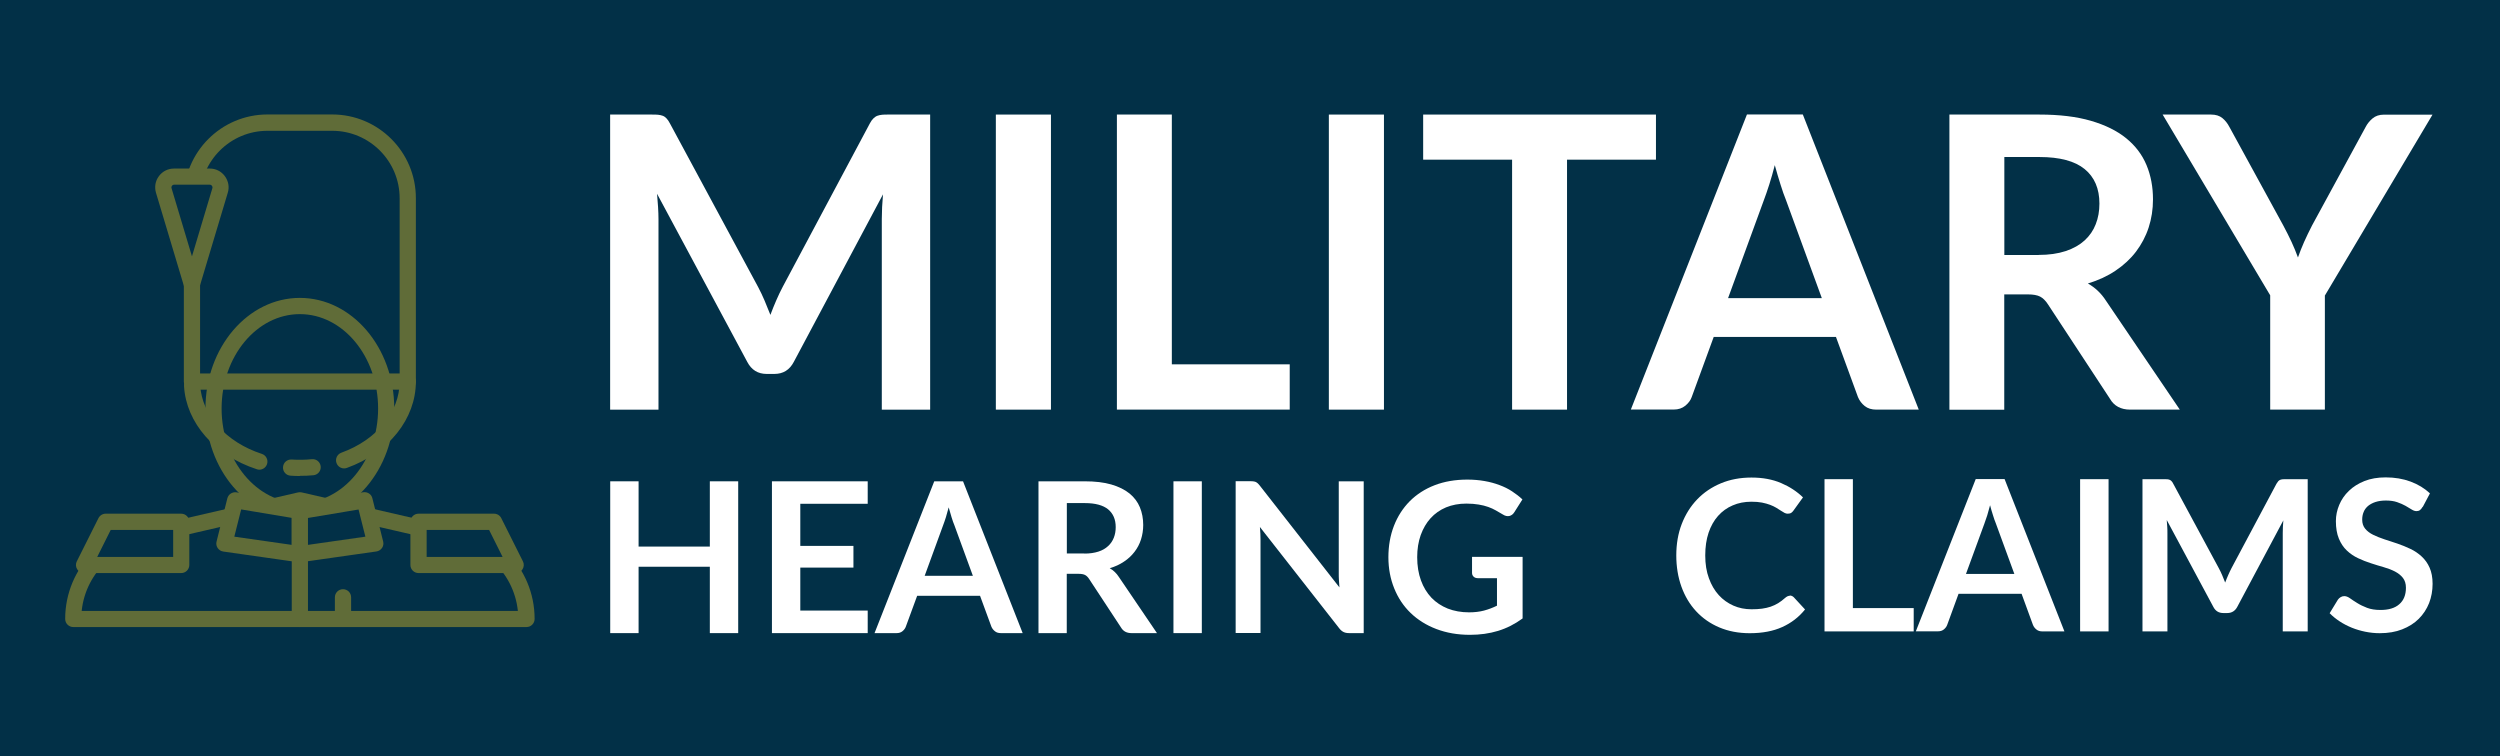 <?xml version="1.0" encoding="UTF-8"?><svg id="Layer_2" xmlns="http://www.w3.org/2000/svg" viewBox="0 0 292.64 88.51"><defs><style>.cls-1{fill:#023047;}.cls-2{fill:#fff;}.cls-3{fill:#606c38;}</style></defs><g id="Layer_1-2"><rect class="cls-1" width="292.64" height="88.51"/><path class="cls-3" d="m61.62,73.4H8.58c-.52,0-.95-.42-.95-.95,0-6.06,4.9-10.99,10.94-11.05l16.32-3.76c.14-.03.29-.03.43,0l16.32,3.76c6.04.06,10.94,4.99,10.94,11.05,0,.52-.42.95-.95.95Zm-52.05-1.89h51.05c-.48-4.61-4.38-8.21-9.11-8.21-.07,0-.14,0-.21-.02l-16.21-3.74-16.21,3.74c-.07.02-.14.02-.21.02-4.73,0-8.63,3.6-9.11,8.21Z"/><path class="cls-3" d="m35.1,60.77c-6.09,0-11.05-5.81-11.05-12.95s4.96-12.95,11.05-12.95,11.05,5.81,11.05,12.95-4.96,12.95-11.05,12.95Zm0-24c-5.05,0-9.16,4.96-9.16,11.05s4.11,11.05,9.16,11.05,9.16-4.96,9.16-11.05-4.11-11.05-9.16-11.05Z"/><path class="cls-3" d="m35.1,73.4c-.52,0-.95-.42-.95-.95v-11.37c0-.52.42-.95.95-.95s.95.42.95.95v11.37c0,.52-.42.95-.95.95Z"/><path class="cls-3" d="m47.73,45.61h-25.26c-.52,0-.95-.42-.95-.95v-21.47c0-5.4,4.39-9.79,9.79-9.79h7.58c5.4,0,9.79,4.39,9.79,9.79v21.47c0,.52-.42.95-.95.95Zm-24.31-1.89h23.36v-20.52c0-4.35-3.54-7.89-7.89-7.89h-7.58c-4.35,0-7.89,3.54-7.89,7.89v20.52Z"/><path class="cls-3" d="m35.1,55.72c-.37,0-.73-.01-1.09-.04-.52-.03-.92-.48-.88-1.01.04-.52.47-.91,1.01-.88.78.05,1.59.04,2.37-.04.52-.05.98.33,1.03.85.05.52-.33.98-.85,1.03-.52.05-1.05.07-1.59.07Zm-4.74-.74c-.1,0-.2-.02-.29-.05-4.93-1.6-8.28-5.43-8.53-9.74-.03-.52.37-.97.89-1,.53-.05.97.37,1,.89.2,3.53,3.04,6.69,7.22,8.05.5.16.77.7.61,1.19-.13.4-.5.66-.9.66Zm9.92-.15c-.39,0-.75-.24-.89-.63-.18-.49.08-1.03.57-1.21,4.14-1.5,6.82-4.76,6.82-8.33,0-.52.42-.95.95-.95s.95.42.95.95c0,4.37-3.17,8.34-8.07,10.11-.11.04-.21.06-.32.06Z"/><polygon class="cls-1" points="35.1 64.87 26.26 63.61 27.52 58.56 35.1 59.82 35.1 64.87"/><path class="cls-3" d="m35.1,65.82s-.09,0-.13,0l-8.84-1.26c-.27-.04-.5-.19-.65-.41-.15-.22-.2-.5-.13-.76l1.26-5.05c.12-.48.58-.78,1.07-.71l7.58,1.26c.46.08.79.47.79.94v5.05c0,.27-.12.54-.33.72-.17.15-.39.23-.62.23Zm-7.67-3l6.72.96v-3.16l-5.92-.99-.8,3.18Z"/><polygon class="cls-1" points="35.1 64.87 43.94 63.61 42.68 58.56 35.1 59.82 35.1 64.87"/><path class="cls-3" d="m35.1,65.82c-.23,0-.45-.08-.62-.23-.21-.18-.33-.44-.33-.72v-5.05c0-.46.33-.86.79-.94l7.58-1.26c.5-.07.96.23,1.07.71l1.26,5.05c.07.26.02.54-.13.76-.15.22-.39.37-.65.41l-8.84,1.26s-.09,0-.13,0Zm.95-5.2v3.16l6.72-.96-.8-3.18-5.92.99Z"/><path class="cls-3" d="m40.15,73.4c-.52,0-.95-.42-.95-.95v-2.53c0-.52.42-.95.95-.95s.95.42.95.95v2.53c0,.52-.42.95-.95.95Z"/><path class="cls-1" d="m22.47,33.3l-3.3-11.01c-.24-.81.36-1.62,1.21-1.62h4.18c.85,0,1.45.81,1.21,1.62l-3.3,11.01Z"/><path class="cls-3" d="m22.47,34.25c-.42,0-.79-.27-.91-.67l-3.3-11.01c-.2-.68-.08-1.39.34-1.95.42-.57,1.07-.89,1.77-.89h4.18c.71,0,1.35.32,1.77.89.42.57.55,1.28.34,1.95l-3.3,11.01c-.12.4-.49.67-.91.67Zm-2.09-12.63c-.14,0-.22.08-.25.13-.04.05-.09.15-.05.28l2.39,7.98,2.39-7.98c.04-.13-.01-.23-.05-.28-.04-.05-.12-.13-.25-.13h-4.18Z"/><polygon class="cls-1" points="21.21 66.14 9.84 66.14 12.37 61.09 21.21 61.09 21.21 66.14"/><path class="cls-3" d="m21.21,67.08h-11.37c-.33,0-.63-.17-.81-.45-.17-.28-.19-.63-.04-.92l2.53-5.05c.16-.32.49-.53.85-.53h8.84c.52,0,.95.42.95.95v5.05c0,.52-.42.95-.95.95Zm-9.83-1.89h8.89v-3.16h-7.31l-1.58,3.16Z"/><polygon class="cls-1" points="48.99 66.14 60.36 66.14 57.83 61.09 48.99 61.09 48.99 66.14"/><path class="cls-3" d="m60.36,67.08h-11.37c-.52,0-.95-.42-.95-.95v-5.05c0-.52.42-.95.95-.95h8.84c.36,0,.69.2.85.53l2.53,5.05c.15.29.13.64-.04.92-.17.28-.48.45-.81.45Zm-10.42-1.89h8.89l-1.58-3.16h-7.31v3.16Z"/><path class="cls-2" d="m108.88,13.41v34.54h-5.66v-22.31c0-.89.05-1.85.14-2.89l-10.44,19.61c-.49.94-1.25,1.41-2.27,1.41h-.91c-1.02,0-1.78-.47-2.27-1.41l-10.56-19.68c.05.53.09,1.04.12,1.55.03.51.05.98.05,1.41v22.31h-5.66V13.41h4.85c.29,0,.53,0,.74.02.21.02.39.06.56.12.17.06.32.17.45.31.13.14.27.33.39.57l10.34,19.18c.27.51.52,1.04.75,1.58.23.54.46,1.1.68,1.67.22-.59.45-1.16.69-1.71.24-.55.49-1.08.76-1.59l10.2-19.13c.13-.24.26-.43.41-.57.14-.14.3-.25.47-.31.17-.06.35-.1.56-.12.21-.02.45-.02.74-.02h4.85Z"/><path class="cls-2" d="m123.02,47.95h-6.45V13.41h6.45v34.54Z"/><path class="cls-2" d="m150.97,42.65v5.3h-20.23V13.41h6.43v29.24h13.81Z"/><path class="cls-2" d="m162,47.95h-6.45V13.41h6.45v34.54Z"/><path class="cls-2" d="m193.84,18.69h-10.41v29.26h-6.43v-29.26h-10.41v-5.28h27.25v5.28Z"/><path class="cls-2" d="m224.61,47.95h-4.97c-.56,0-1.01-.14-1.36-.42-.35-.28-.61-.62-.79-1.04l-2.58-7.05h-14.31l-2.58,7.05c-.13.37-.38.7-.74,1-.37.3-.82.45-1.36.45h-5.02l13.59-34.54h6.54l13.57,34.54Zm-11.35-13.04l-4.2-11.49c-.21-.51-.42-1.11-.64-1.82-.22-.7-.45-1.46-.67-2.27-.21.81-.42,1.57-.65,2.28s-.44,1.33-.64,1.85l-4.18,11.44h10.99Z"/><path class="cls-2" d="m255.16,47.95h-5.8c-1.1,0-1.9-.43-2.39-1.29l-7.26-11.06c-.27-.41-.57-.71-.9-.88s-.81-.26-1.45-.26h-2.75v13.5h-6.42V13.41h10.53c2.34,0,4.35.24,6.03.73,1.68.49,3.06,1.17,4.13,2.04,1.08.88,1.87,1.92,2.38,3.14.51,1.22.76,2.56.76,4.02,0,1.16-.17,2.26-.51,3.3-.34,1.04-.84,1.97-1.48,2.82-.64.84-1.44,1.58-2.39,2.22-.95.64-2.03,1.14-3.24,1.5.41.24.8.52,1.15.85.35.33.67.71.96,1.16l8.65,12.76Zm-16.53-18.11c1.21,0,2.26-.15,3.17-.45.9-.3,1.64-.72,2.22-1.25.58-.53,1.02-1.17,1.3-1.9.29-.73.43-1.54.43-2.41,0-1.75-.58-3.1-1.73-4.04-1.15-.94-2.92-1.41-5.29-1.41h-4.11v11.47h4.01Z"/><path class="cls-2" d="m272.14,34.57v13.38h-6.4v-13.38l-12.59-21.16h5.66c.56,0,1,.14,1.33.41.33.27.6.61.82,1.03l6.31,11.54c.37.69.69,1.33.97,1.93.28.61.53,1.21.75,1.82.21-.6.45-1.21.72-1.82.27-.6.58-1.25.93-1.93l6.28-11.54c.18-.35.44-.68.79-.98.35-.3.8-.45,1.34-.45h5.69l-12.59,21.16Z"/><path class="cls-2" d="m209.5,69.71c.18,0,.34.07.48.21l1.31,1.42c-.72.9-1.61,1.58-2.67,2.06-1.06.48-2.32.72-3.8.72-1.32,0-2.51-.23-3.57-.68-1.06-.45-1.96-1.08-2.71-1.89-.75-.81-1.32-1.77-1.72-2.88-.4-1.12-.6-2.34-.6-3.66s.21-2.57.64-3.68c.43-1.11,1.03-2.07,1.81-2.88.78-.81,1.7-1.43,2.78-1.88,1.08-.45,2.27-.67,3.57-.67s2.45.21,3.46.64,1.86.99,2.57,1.68l-1.11,1.54c-.07.1-.15.19-.25.26-.1.07-.24.11-.43.11-.12,0-.25-.03-.38-.1-.13-.07-.28-.16-.43-.26-.16-.1-.34-.22-.54-.34-.21-.12-.44-.24-.72-.34-.27-.1-.59-.19-.94-.26-.36-.07-.77-.1-1.24-.1-.8,0-1.53.14-2.19.43-.66.28-1.23.69-1.71,1.23-.48.54-.85,1.2-1.11,1.97-.26.78-.39,1.66-.39,2.66s.14,1.89.43,2.67c.28.78.67,1.44,1.15,1.97s1.06.94,1.71,1.23,1.36.43,2.12.43c.45,0,.86-.02,1.23-.07.37-.05.7-.13,1.01-.23.31-.11.6-.24.88-.41.28-.17.55-.38.82-.62.08-.07.17-.13.26-.18.09-.04.19-.07.28-.07Z"/><path class="cls-2" d="m224.01,71.17v2.74h-10.44v-17.82h3.32v15.09h7.12Z"/><path class="cls-2" d="m241.64,73.91h-2.56c-.29,0-.52-.07-.7-.22-.18-.14-.32-.32-.41-.54l-1.33-3.64h-7.38l-1.33,3.64c-.07.19-.19.36-.38.52-.19.16-.42.23-.7.23h-2.59l7.01-17.82h3.38l7,17.82Zm-5.85-6.73l-2.17-5.93c-.11-.26-.22-.58-.33-.94-.12-.36-.23-.75-.34-1.17-.11.42-.22.81-.33,1.18-.12.37-.23.68-.33.96l-2.16,5.9h5.67Z"/><path class="cls-2" d="m246.82,73.91h-3.33v-17.82h3.33v17.82Z"/><path class="cls-2" d="m270.13,56.09v17.82h-2.92v-11.51c0-.46.02-.96.07-1.49l-5.39,10.12c-.25.48-.65.73-1.17.73h-.47c-.53,0-.92-.24-1.17-.73l-5.45-10.16c.02.27.04.54.06.8.02.26.02.51.02.73v11.51h-2.92v-17.82h2.5c.15,0,.28,0,.38.01.11,0,.2.03.29.06.09.03.16.09.23.16.07.07.14.17.2.3l5.34,9.9c.14.26.27.53.39.81.12.28.24.57.35.86.12-.3.23-.6.36-.88s.25-.56.39-.82l5.26-9.87c.07-.12.14-.22.21-.3.07-.07.15-.13.24-.16.09-.03.18-.05.29-.06.11,0,.23-.01.38-.01h2.5Z"/><path class="cls-2" d="m283.58,59.33c-.1.17-.2.3-.31.38-.11.08-.25.12-.41.12s-.36-.06-.56-.19-.44-.27-.72-.43c-.28-.16-.61-.3-.98-.43s-.82-.19-1.32-.19c-.46,0-.86.06-1.21.17-.34.11-.63.27-.87.46-.23.2-.41.43-.52.71-.12.28-.17.58-.17.91,0,.42.12.77.35,1.05.23.28.54.52.93.71s.83.37,1.32.53c.49.16,1,.32,1.52.5s1.02.38,1.52.62c.49.23.93.53,1.32.89.39.36.7.79.93,1.31.23.52.35,1.15.35,1.89,0,.81-.14,1.56-.41,2.26-.28.7-.68,1.31-1.21,1.84s-1.18.93-1.94,1.23c-.76.3-1.64.45-2.63.45-.57,0-1.13-.06-1.68-.17-.55-.11-1.08-.27-1.58-.47-.51-.21-.98-.45-1.42-.74s-.84-.61-1.18-.96l.97-1.59c.08-.12.19-.21.32-.29.13-.08.27-.12.42-.12.21,0,.43.08.67.25.24.17.52.36.85.56.33.21.71.39,1.15.56s.97.25,1.58.25c.95,0,1.68-.22,2.19-.67.52-.45.78-1.09.78-1.93,0-.47-.12-.85-.35-1.15-.23-.3-.54-.54-.93-.75-.39-.2-.83-.37-1.32-.51-.49-.14-.99-.29-1.5-.46-.51-.16-1.01-.36-1.5-.59-.49-.23-.93-.53-1.32-.9-.39-.37-.7-.83-.93-1.39-.23-.55-.35-1.24-.35-2.05,0-.65.13-1.28.39-1.9.26-.62.63-1.16,1.13-1.64.49-.48,1.1-.86,1.82-1.15.72-.29,1.55-.43,2.49-.43,1.05,0,2.02.16,2.91.49.89.33,1.64.79,2.27,1.38l-.83,1.57Z"/><path class="cls-2" d="m86.41,56.34v17.77h-3.32v-7.77h-8.34v7.77h-3.32v-17.77h3.32v7.64h8.34v-7.64h3.32Z"/><path class="cls-2" d="m93.68,58.97v4.93h6.22v2.54h-6.22v5.03h7.89v2.64h-11.21v-17.77h11.21v2.63h-7.89Z"/><path class="cls-2" d="m119.72,74.11h-2.56c-.29,0-.52-.07-.7-.22-.18-.14-.32-.32-.41-.53l-1.33-3.62h-7.36l-1.33,3.62c-.07.19-.19.36-.38.52-.19.16-.42.23-.7.23h-2.58l6.99-17.77h3.37l6.98,17.77Zm-5.84-6.71l-2.16-5.91c-.11-.26-.22-.57-.33-.93-.11-.36-.23-.75-.34-1.17-.11.42-.22.81-.33,1.17-.11.36-.23.68-.33.95l-2.15,5.89h5.65Z"/><path class="cls-2" d="m135.44,74.11h-2.99c-.57,0-.97-.22-1.23-.66l-3.74-5.69c-.14-.21-.29-.36-.46-.45-.17-.09-.42-.14-.74-.14h-1.41v6.94h-3.31v-17.77h5.42c1.2,0,2.24.12,3.1.37.86.25,1.57.6,2.13,1.05.55.45.96.99,1.22,1.62s.39,1.32.39,2.07c0,.6-.09,1.16-.26,1.7s-.43,1.02-.76,1.45c-.33.43-.74.82-1.23,1.14-.49.33-1.04.59-1.67.77.21.12.41.27.59.44.18.17.34.37.49.6l4.45,6.56Zm-8.5-9.31c.62,0,1.16-.08,1.63-.23s.84-.37,1.14-.65c.3-.27.52-.6.67-.98.15-.38.22-.79.22-1.24,0-.9-.3-1.59-.89-2.08-.59-.48-1.5-.73-2.72-.73h-2.11v5.9h2.06Z"/><path class="cls-2" d="m140.68,74.11h-3.32v-17.77h3.32v17.77Z"/><path class="cls-2" d="m159.63,56.34v17.77h-1.7c-.26,0-.48-.04-.66-.13-.18-.09-.35-.23-.51-.44l-9.28-11.85c.05.54.07,1.04.07,1.5v10.91h-2.91v-17.77h1.73c.14,0,.26,0,.36.02.1.01.19.04.27.07.08.04.15.09.23.16.07.07.16.16.25.28l9.31,11.9c-.02-.29-.04-.57-.06-.85s-.02-.54-.02-.77v-10.8h2.91Z"/><path class="cls-2" d="m178.23,65.2v7.19c-.9.66-1.86,1.15-2.88,1.46-1.02.31-2.11.46-3.28.46-1.45,0-2.76-.23-3.94-.68-1.18-.45-2.18-1.08-3.01-1.88-.83-.8-1.47-1.76-1.92-2.88-.45-1.11-.68-2.33-.68-3.65s.22-2.56.65-3.67,1.05-2.07,1.85-2.88c.8-.8,1.77-1.43,2.91-1.87,1.14-.44,2.42-.66,3.83-.66.72,0,1.39.06,2.02.17.63.11,1.21.27,1.74.47.54.2,1.03.44,1.47.73.44.29.85.6,1.22.95l-.95,1.5c-.15.24-.34.38-.58.44-.24.05-.5,0-.77-.18-.27-.16-.54-.31-.81-.47s-.57-.29-.9-.41-.7-.21-1.12-.28c-.41-.07-.89-.11-1.43-.11-.88,0-1.67.15-2.38.44-.71.3-1.31.72-1.81,1.27-.5.55-.88,1.21-1.16,1.98-.27.77-.41,1.63-.41,2.58,0,1.02.15,1.92.44,2.72.29.8.7,1.47,1.23,2.03.53.55,1.17.97,1.91,1.27.75.29,1.58.44,2.49.44.65,0,1.24-.07,1.76-.21.52-.14,1.02-.33,1.51-.57v-3.22h-2.24c-.21,0-.38-.06-.5-.18-.12-.12-.18-.26-.18-.44v-1.87h5.9Z"/></g></svg>
